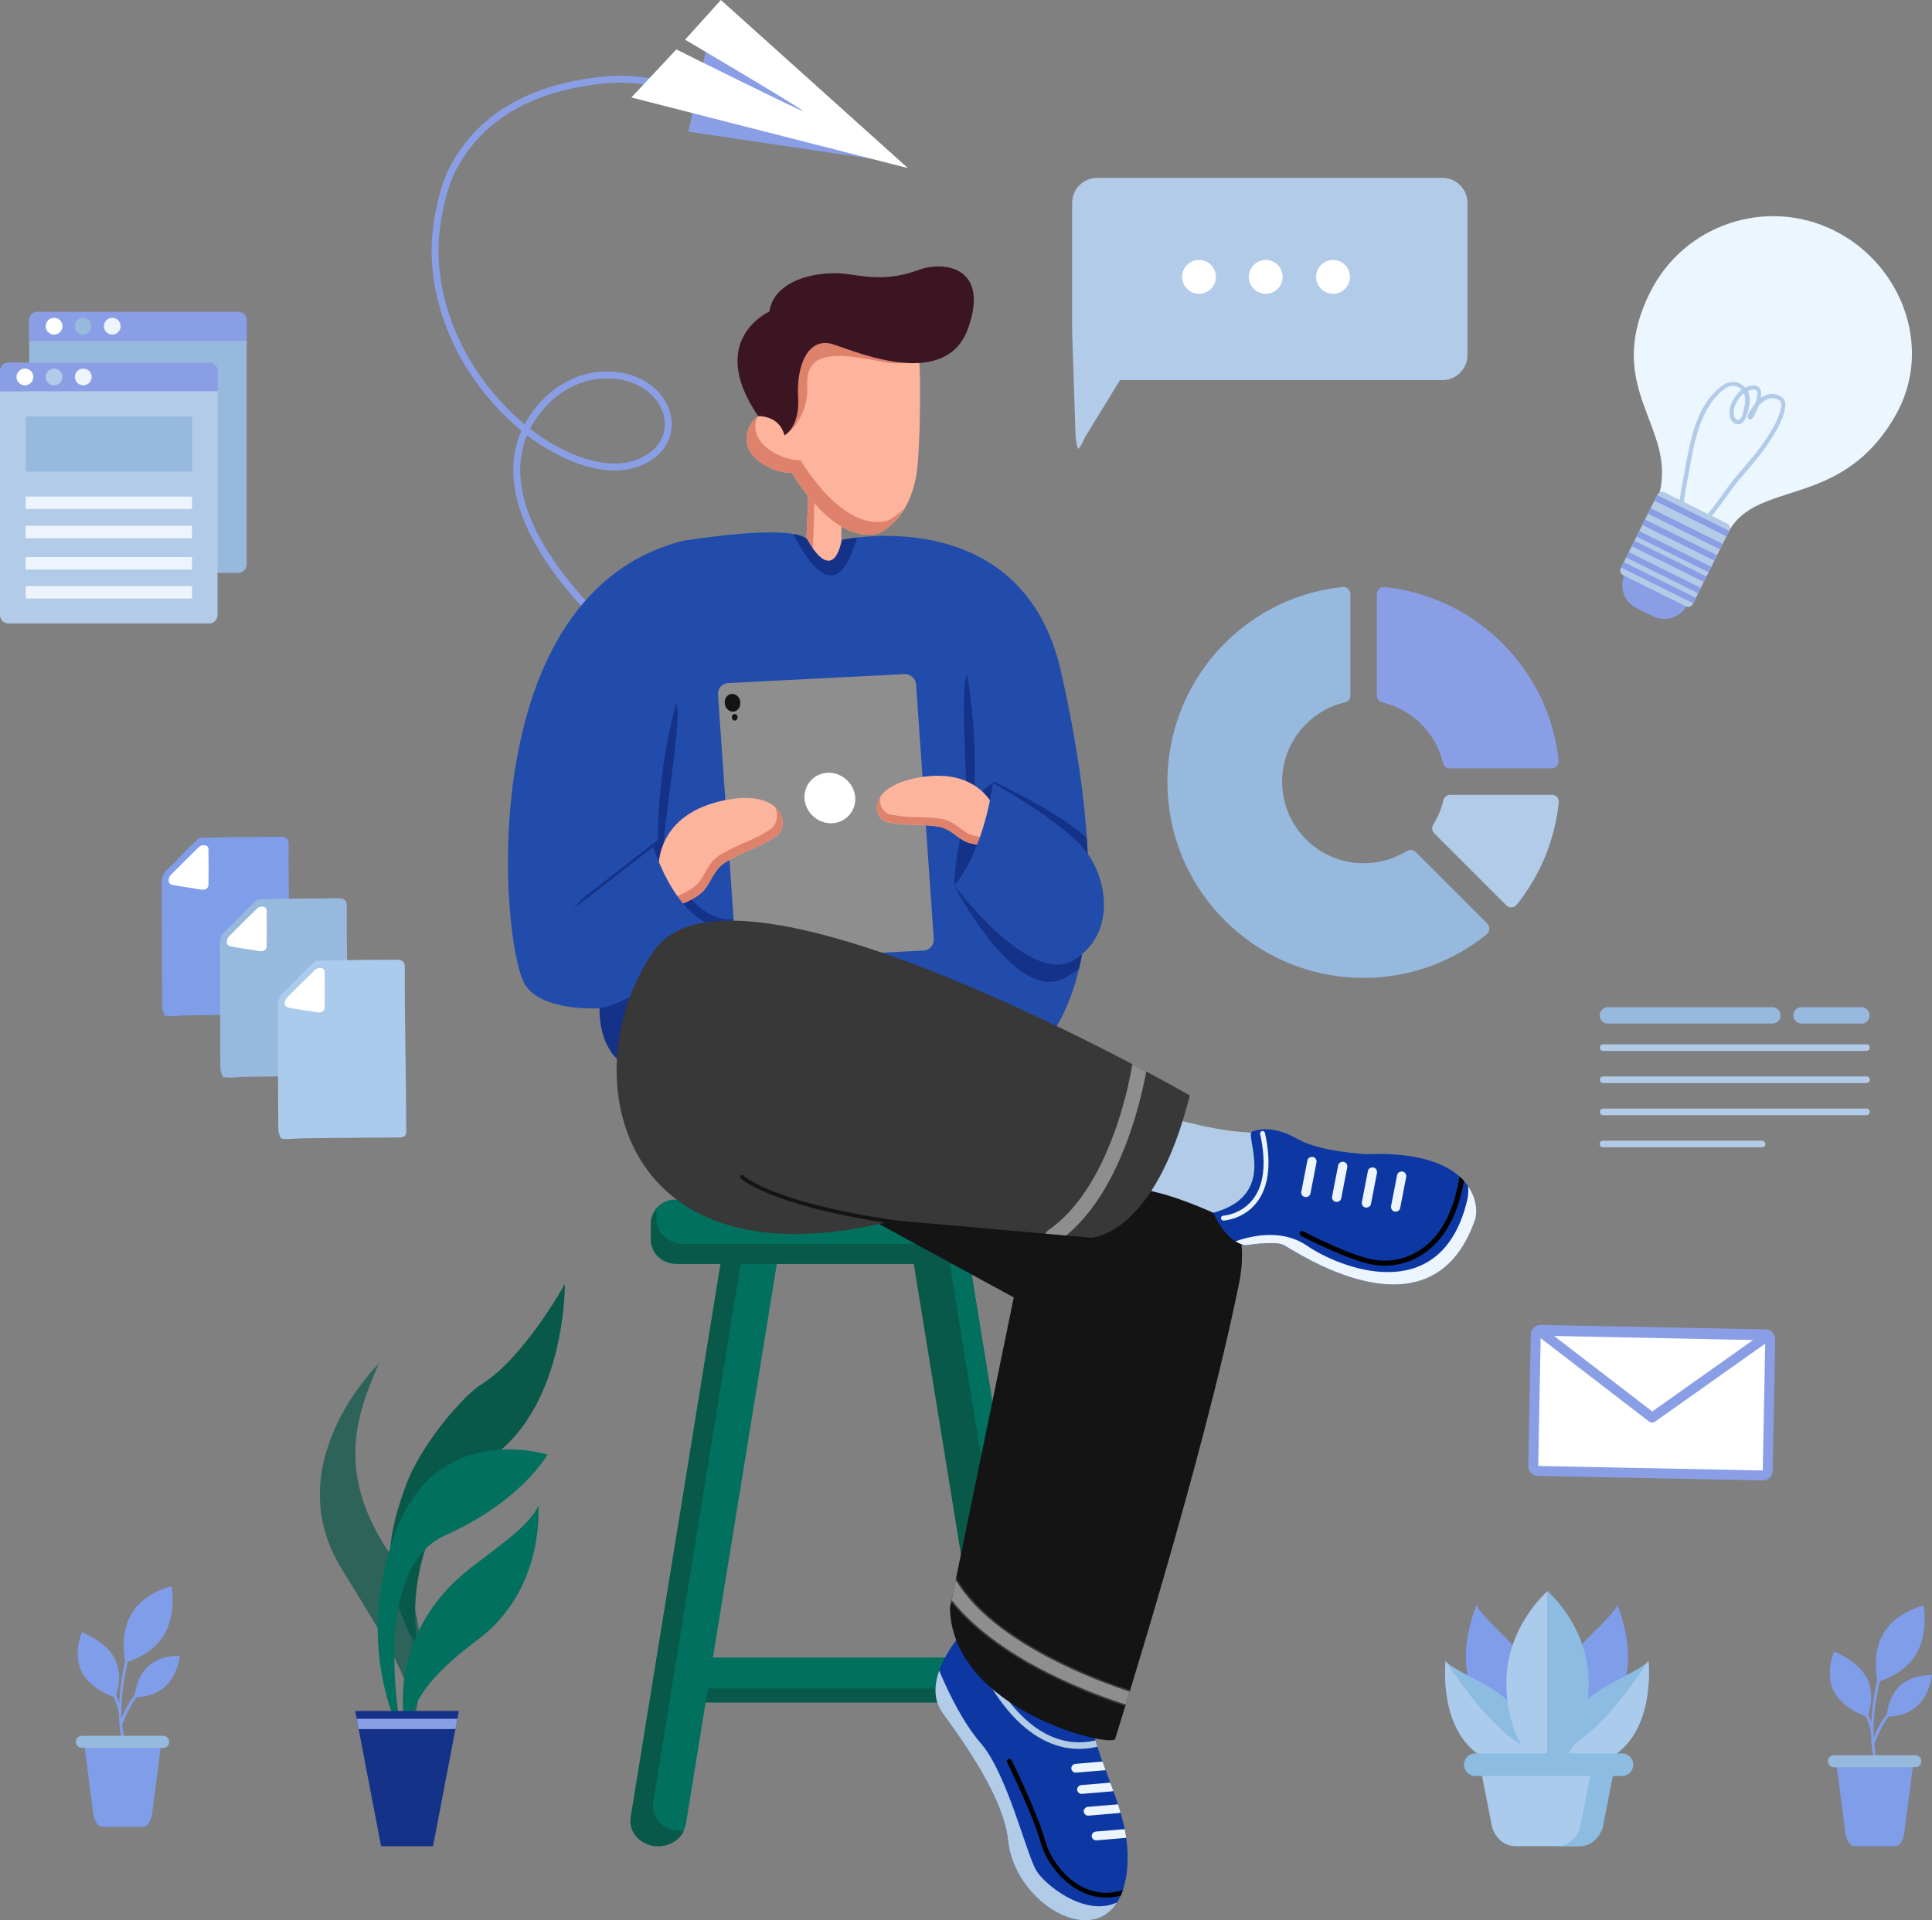 <?xml version="1.0" encoding="UTF-8"?>
<svg id="Capa_2" data-name="Capa 2" xmlns="http://www.w3.org/2000/svg" xmlns:xlink="http://www.w3.org/1999/xlink" viewBox="0 0 465.84 463.13">
  <rect x="0" y="0" width="465.84" height="463.13" fill="#808080" stroke="none"/>
  <defs>
    <style>
      .cls-1, .cls-2, .cls-3, .cls-4, .cls-5, .cls-6, .cls-7, .cls-8, .cls-9, .cls-10, .cls-11, .cls-12, .cls-13, .cls-14, .cls-15, .cls-16, .cls-17, .cls-18, .cls-19, .cls-20, .cls-21, .cls-22, .cls-23, .cls-24, .cls-25, .cls-26 {
        fill-rule: evenodd;
      }

      .cls-1, .cls-2, .cls-27, .cls-4, .cls-5, .cls-6, .cls-7, .cls-28, .cls-8, .cls-9, .cls-29, .cls-30, .cls-10, .cls-31, .cls-11, .cls-12, .cls-32, .cls-13, .cls-14, .cls-15, .cls-16, .cls-18, .cls-19, .cls-20, .cls-21, .cls-33, .cls-34, .cls-22, .cls-23, .cls-35, .cls-24, .cls-25, .cls-26 {
        stroke-width: 0px;
      }

      .cls-1, .cls-35 {
        fill: #97b9de;
      }

      .cls-2 {
        fill: #383838;
      }

      .cls-3, .cls-32, .cls-16 {
        fill: #fff;
      }

      .cls-3, .cls-36, .cls-17, .cls-37 {
        stroke-linejoin: round;
      }

      .cls-3, .cls-36, .cls-37 {
        stroke: #8a9ee5;
        stroke-linecap: round;
      }

      .cls-3, .cls-37 {
        stroke-width: 2.4px;
      }

      .cls-38 {
        clip-path: url(#clippath-11);
      }

      .cls-27 {
        fill: #8cbce2;
      }

      .cls-39 {
        clip-path: url(#clippath-2);
      }

      .cls-40 {
        clip-path: url(#clippath-13);
      }

      .cls-5 {
        fill: #b4cbe8;
      }

      .cls-6 {
        fill: #02705e;
      }

      .cls-7 {
        fill: #2d6359;
      }

      .cls-28 {
        fill: #aacbec;
      }

      .cls-8, .cls-33 {
        fill: #8a9ee5;
      }

      .cls-41 {
        clip-path: url(#clippath-6);
      }

      .cls-9 {
        fill: #085949;
      }

      .cls-29, .cls-10 {
        fill: #b2cbe9;
      }

      .cls-30, .cls-36, .cls-37 {
        fill: none;
      }

      .cls-42 {
        clip-path: url(#clippath-7);
      }

      .cls-43 {
        clip-path: url(#clippath-1);
      }

      .cls-44 {
        clip-path: url(#clippath-4);
      }

      .cls-31, .cls-18 {
        fill: #809dea;
      }

      .cls-11 {
        fill: #8a9ee8;
      }

      .cls-12 {
        fill: #141414;
      }

      .cls-45 {
        clip-path: url(#clippath-12);
      }

      .cls-13 {
        fill: #ecf6ff;
      }

      .cls-36 {
        stroke-width: 1.67px;
      }

      .cls-14 {
        fill: #b2cce7;
      }

      .cls-15 {
        fill: #0d38a3;
      }

      .cls-17 {
        stroke: #383838;
        stroke-width: .4px;
      }

      .cls-17, .cls-21 {
        fill: #8e8e8e;
      }

      .cls-46 {
        clip-path: url(#clippath-9);
      }

      .cls-47 {
        clip-path: url(#clippath);
      }

      .cls-19 {
        fill: #ecf5fe;
      }

      .cls-20 {
        fill: #224cab;
      }

      .cls-48 {
        clip-path: url(#clippath-3);
      }

      .cls-49 {
        clip-path: url(#clippath-8);
      }

      .cls-50 {
        clip-path: url(#clippath-5);
      }

      .cls-34 {
        fill: #eef4fe;
      }

      .cls-22 {
        fill: #153289;
      }

      .cls-51 {
        clip-path: url(#clippath-10);
      }

      .cls-23 {
        fill: #fdb49d;
      }

      .cls-24 {
        fill: #de826c;
      }

      .cls-25 {
        fill: #feb39d;
      }

      .cls-26 {
        fill: #3c1522;
      }
    </style>
    <clipPath id="clippath">
      <path class="cls-30" d="m194.56,130.01s6.01,11.68,8.45.19c0,0,43.54-9.57,52.83,31.81,9.85,43.82,9.81,79.2-8.54,94.35-18.34,15.15-91.16,2.16-91.16,2.16,0,0-10.23.09-11.59-15.34,0,0-14.31.89-18.11-6.01-5.86-10.65-12.53-94.16,38.43-106.78.05.05,25.24-4.22,29.7-.38h0Z"/>
    </clipPath>
    <clipPath id="clippath-1">
      <path class="cls-30" d="m194.56,130.01s6.01,11.68,8.45.19c0,0,43.54-9.57,52.83,31.81,9.85,43.82,9.81,79.2-8.54,94.35-18.34,15.15-91.16,2.16-91.16,2.16,0,0-10.23.09-11.59-15.34,0,0-14.31.89-18.11-6.01-5.86-10.65-12.53-94.16,38.43-106.78.05.05,25.24-4.22,29.7-.38h0Z"/>
    </clipPath>
    <clipPath id="clippath-2">
      <path class="cls-30" d="m232.51,393.22s-11.21,11.78-5.16,20.03c6.05,8.3,14.69,20.78,15.72,30.68,1.74,16.84,25.95,29.37,28.62,7.55,2.02-16.37-10.93-29.65-8.4-43.3,2.21-12.1-33.17-5.44-30.78-14.97h0Z"/>
    </clipPath>
    <clipPath id="clippath-3">
      <path class="cls-30" d="m232.51,393.22s-11.21,11.78-5.16,20.03c6.05,8.3,14.69,20.78,15.72,30.68,1.74,16.84,25.95,29.37,28.62,7.55,2.02-16.37-10.93-29.65-8.4-43.3,2.21-12.1-33.17-5.44-30.78-14.97h0Z"/>
    </clipPath>
    <clipPath id="clippath-4">
      <path class="cls-30" d="m232.51,393.22s-11.21,11.78-5.16,20.03c6.05,8.3,14.69,20.78,15.72,30.68,1.74,16.84,25.95,29.37,28.62,7.55,2.02-16.37-10.93-29.65-8.4-43.3,2.21-12.1-33.17-5.44-30.78-14.97h0Z"/>
    </clipPath>
    <clipPath id="clippath-5">
      <path class="cls-30" d="m232.51,393.22s-11.21,11.78-5.16,20.03c6.05,8.3,14.69,20.78,15.72,30.68,1.74,16.84,25.95,29.37,28.62,7.55,2.02-16.37-10.93-29.65-8.4-43.3,2.21-12.1-33.17-5.44-30.78-14.97h0Z"/>
    </clipPath>
    <clipPath id="clippath-6">
      <path class="cls-30" d="m232.51,393.22s-11.21,11.78-5.16,20.03c6.05,8.3,14.69,20.78,15.72,30.68,1.74,16.84,25.95,29.37,28.62,7.55,2.02-16.37-10.93-29.65-8.4-43.3,2.21-12.1-33.17-5.44-30.78-14.97h0Z"/>
    </clipPath>
    <clipPath id="clippath-7">
      <path class="cls-30" d="m232.51,393.22s-11.21,11.78-5.16,20.03c6.05,8.3,14.69,20.78,15.72,30.68,1.74,16.84,25.95,29.37,28.62,7.55,2.02-16.37-10.93-29.65-8.4-43.3,2.21-12.1-33.17-5.44-30.78-14.97h0Z"/>
    </clipPath>
    <clipPath id="clippath-8">
      <path class="cls-30" d="m232.51,393.22s-11.21,11.78-5.16,20.03c6.05,8.3,14.69,20.78,15.72,30.68,1.74,16.84,25.95,29.37,28.62,7.55,2.02-16.37-10.93-29.65-8.4-43.3,2.21-12.1-33.17-5.44-30.78-14.97h0Z"/>
    </clipPath>
    <clipPath id="clippath-9">
      <path class="cls-30" d="m230.17,244.35s77.18,22.52,68.64,64.89c-8.54,42.37-29.23,107.82-29.93,110.12-.7,2.3-39.32-6.8-39.83-31.58l15.39-74.88-57.33-31.25s9.9-45.23,43.07-37.3h0Z"/>
    </clipPath>
    <clipPath id="clippath-10">
      <path class="cls-30" d="m302.09,272.82c-2.53.52,6.66,15.25-9.52,19.66,0,0,2.67,6.9,7.74,7.84,0,0,6.85-1.08,9.06-.14,2.21.99,35.61,24.49,46.26-5.91,1.31-3.71-.33-16.98-26.13-15.91,0,0-11.26-.56-16.51-3.61-5.91-3.38-9.48-2.35-10.88-1.92h0Z"/>
    </clipPath>
    <clipPath id="clippath-11">
      <path class="cls-30" d="m302.09,272.82c-2.53.52,6.66,15.25-9.52,19.66,0,0,2.67,6.9,7.74,7.84,0,0,6.85-1.08,9.06-.14,2.21.99,35.61,24.49,46.26-5.91,1.31-3.71-.33-16.98-26.13-15.91,0,0-11.26-.56-16.51-3.61-5.91-3.38-9.48-2.35-10.88-1.92h0Z"/>
    </clipPath>
    <clipPath id="clippath-12">
      <path class="cls-30" d="m286.89,264.19s-109.04-62.68-128.98-35.19c-19.94,27.49-10.56,82.62,57.8,65.31l47.34,4.18s15.3-.23,23.83-34.3h0Z"/>
    </clipPath>
    <clipPath id="clippath-13">
      <polygon class="cls-30" points="85.64 412.64 110.65 412.64 104.41 445.25 91.88 445.25 85.64 412.64"/>
    </clipPath>
  </defs>
  <g id="Capa_1-2" data-name="Capa 1">
    <g>
      <g>
        <path class="cls-6" d="m246.12,403.82c0-2.25-1.83-4.08-4.08-4.08h-75.35c-2.25,0-4.08,1.83-4.08,4.08v2.63c0,2.25,1.83,4.08,4.08,4.08h75.35c2.25,0,4.08-1.83,4.08-4.08v-2.63h0Z"/>
        <path class="cls-9" d="m163.87,401.38c-.75.7-1.22,1.55-1.22,2.49v2.63c0,2.25,2.67,4.08,5.96,4.08h71.55c3.28,0,5.96-1.83,5.96-4.08v-.89c-1.08.99-2.82,1.6-4.74,1.6h-71.55c-3.28,0-5.96-1.83-5.96-4.08v-1.74h0Z"/>
        <path class="cls-6" d="m187.75,302.1c.61-3.66-1.88-6.99-5.58-7.46-3.66-.47-7.13,2.11-7.69,5.77l-22.29,137.33c-.61,3.66,1.92,6.99,5.58,7.46s7.13-2.11,7.69-5.77l22.29-137.33h0Z"/>
        <path class="cls-9" d="m180.43,294.59c-2.96.28-5.4,2.35-5.86,5.07l-22.52,138.73c-.52,3.28,2.02,6.29,5.68,6.8,3.1.42,6.05-1.17,7.18-3.66-.56.05-1.13.05-1.74,0-3.66-.47-6.19-3.52-5.68-6.8l22.52-138.73c.09-.47.23-.94.42-1.41h0Z"/>
        <path class="cls-9" d="m219.89,302.1c-.61-3.66,1.92-6.99,5.58-7.46s7.13,2.11,7.69,5.77l22.29,137.33c.61,3.66-1.92,6.99-5.58,7.46-3.66.47-7.13-2.11-7.69-5.77l-22.29-137.33h0Z"/>
        <path class="cls-6" d="m227.16,294.59c2.96.28,5.4,2.35,5.86,5.07l22.52,138.73c.52,3.28-2.02,6.29-5.68,6.8-3.1.42-6.05-1.17-7.18-3.66.56.05,1.13.05,1.74,0,3.66-.47,6.19-3.52,5.68-6.8l-22.52-138.73c-.05-.47-.23-.94-.42-1.41h0Z"/>
        <path class="cls-6" d="m248.75,295.16c0-3.24-2.63-5.86-5.86-5.86h-80.14c-3.24,0-5.86,2.63-5.86,5.86v3.75c0,3.24,2.63,5.86,5.86,5.86h80.14c3.24,0,5.86-2.63,5.86-5.86v-3.75h0Z"/>
        <path class="cls-9" d="m158.29,291.64c-.84.99-1.36,2.21-1.36,3.57v3.75c0,3.24,2.96,5.86,6.57,5.86h78.73c3.61,0,6.57-2.63,6.57-5.86v-1.27c-1.22,1.41-3.1,2.3-5.21,2.3h-78.73c-3.61,0-6.57-2.63-6.57-5.86v-2.49h0Z"/>
      </g>
      <g>
        <path class="cls-3" d="m426.84,322.98c0-.61-.47-1.17-1.13-1.17l-54.24-1.08c-.61,0-1.17.47-1.17,1.13l-.61,31.72c0,.61.47,1.17,1.13,1.17l54.24,1.08c.66,0,1.17-.47,1.17-1.13l.61-31.72h0Z"/>
        <polygon class="cls-37" points="398.36 341.89 426.37 322.05 371.1 320.92 398.36 341.89"/>
      </g>
      <g>
        <path class="cls-10" d="m258.51,79.72v-30.78c0-3.33,2.72-6.05,6.05-6.05h83.23c3.33,0,6.05,2.72,6.05,6.05v36.69c0,3.33-2.72,6.05-6.05,6.05h-77.74l-8.45,13.79s-1.22,2.77-1.6,2.72c-.38-.05-.66-2.96-.66-2.96l-.84-25.52h0Z"/>
        <path class="cls-16" d="m289.1,62.69c2.25,0,4.08,1.83,4.08,4.08s-1.83,4.08-4.08,4.08-4.08-1.83-4.08-4.08c0-2.25,1.83-4.08,4.08-4.08h0Z"/>
        <path class="cls-16" d="m305.19,62.69c2.25,0,4.08,1.83,4.08,4.08s-1.83,4.08-4.08,4.08-4.08-1.83-4.08-4.08,1.83-4.08,4.08-4.08h0Z"/>
        <path class="cls-16" d="m321.42,62.69c2.25,0,4.08,1.83,4.08,4.08s-1.83,4.08-4.08,4.08-4.08-1.83-4.08-4.08,1.83-4.08,4.08-4.08h0Z"/>
      </g>
      <g>
        <polygon class="cls-8" points="170.77 9.48 165.98 31.76 212.95 38.71 170.77 9.48"/>
        <path class="cls-36" d="m175.69,25.71c5.86,1.6-7.79-3.47-8.35-3.66-8.12-2.11-14.92-3.57-22.61-2.67-15.34,1.74-28.39,7.79-35.47,21.16-2.49,4.69-4.08,12.53-4.32,17.92-.66,15.39,6.66,32.56,21.3,44.76,6.85,5.72,18.67,11.87,27.68,8.4,12.95-4.93,7.51-22-8.77-21.16-5.82.33-10.84,3.42-14.03,6.85-12.9,13.98-4.88,31.76,8.26,46.73,3.52,3.99,7.37,7.84,11.35,11.59,5.02,4.69,10.46,9.15,15.86,13.61"/>
        <path class="cls-16" d="m173.82,0l45.09,40.54-66.67-17.03,10.84-11.59s29.65,14.78,30.54,14.87-28.43-17.22-28.43-17.22l8.63-9.57h0Z"/>
      </g>
      <g>
        <path class="cls-8" d="m408.08,143.27c1.5-3.05.28-6.76-2.77-8.26l-3.99-1.97c-3.05-1.5-6.76-.28-8.26,2.77l-1.27,2.58c-1.5,3.05-.28,6.76,2.77,8.26l3.99,1.97c3.05,1.5,6.76.28,8.26-2.77l1.27-2.58h0Z"/>
        <path class="cls-13" d="m406.2,128.07s7.79,5.21,10.56.19c6.99-12.81,27.4-5.21,40.4-28.29,9.01-16.05,1.45-36.22-14.92-44.38-16.37-8.12-36.22-1.45-44.38,14.92-11.68,23.55,6.94,32.56,2.06,49.17-1.45,4.83,6.29,8.4,6.29,8.4h0Z"/>
        <path class="cls-10" d="m405.92,122.49v-.28c.19-2.77.8-5.54,1.31-8.26.61-3.52,1.27-7.51,2.58-11.17,1.27-3.61,3.14-6.94,6.24-9.15,1.27-.89,2.91-.7,3.89.33-.05.05-.09.05-.09.09-1.36,1.13-2.39,2.86-2.72,4.27-.14.75-.19,1.88.19,2.72.28.66.8,1.17,1.6,1.27.7.09,1.31-.28,1.69-.89.47-.7.75-1.74.89-2.25.38-1.5.61-3.19.05-4.64-.05-.09-.09-.19-.09-.23.52-.23,1.03-.38,1.6-.33s.66.56.66,1.13c-.05.7-.28,1.55-.52,2.25-.23.28-.47.56-.66.89-.23.33-.56.8-.84,1.27-.19.38-.33.8-.28,1.13,0,.28.14.38.23.47.14.09.28.14.47.09.09-.05.23-.09.33-.23.19-.19.47-.66.61-.89.19-.33.38-.7.52-1.08.09-.23.28-.66.47-1.13,1.31-1.5,3.1-2.49,5.02-1.31.28.19.38.42.42.75.05.38,0,.8-.09,1.17-.61,2.72-1.97,5.02-3.52,7.32-2.21,3.38-4.93,6.33-7.51,9.43-1.78,2.11-3.24,4.46-4.93,6.62-2.11,2.72-4.36,5.4-5.91,8.49-.14.23,0,.56.23.7s.56,0,.7-.23c1.5-3.05,3.75-5.63,5.82-8.3,1.69-2.16,3.14-4.5,4.88-6.57,2.63-3.14,5.35-6.1,7.55-9.52,1.6-2.44,3-4.79,3.66-7.69.09-.47.19-1.03.09-1.5-.09-.61-.33-1.13-.89-1.5-1.83-1.13-3.57-.8-5.02.23.05-.28.09-.56.09-.84.05-.66-.09-1.27-.47-1.64-.23-.28-.61-.47-1.13-.52-.75-.05-1.55.14-2.25.52-1.31-1.55-3.61-1.83-5.4-.56-3.28,2.35-5.3,5.82-6.62,9.66-1.31,3.75-1.97,7.79-2.63,11.35-.47,2.72-1.13,5.58-1.31,8.35-.05.7-.19,1.83.14,2.49.09.23.23.33.38.38.19.05.38.05.61-.09.09-.09.23-.33.38-.61.19-.52.33-1.27.33-1.41-.05-.28-.28-.47-.56-.47-.05-.09-.14-.09-.19-.05h0Zm14.59-27.68h0c-1.22.99-2.11,2.49-2.39,3.71-.09.47-.14,1.17,0,1.78.14.47.38.89.89.99.33.05.52-.19.7-.42.42-.61.61-1.5.7-1.92.33-1.27.61-2.72.09-3.99v-.14h0Z"/>
        <path class="cls-5" d="m416.99,127.93c.33-.61.05-1.41-.56-1.69l-15.11-7.51c-.61-.33-1.41-.05-1.69.56l-8.82,17.73c-.33.61-.05,1.41.56,1.69l15.11,7.51c.61.33,1.41.05,1.69-.56l8.82-17.73h0Z"/>
        <path class="cls-8" d="m416.9,128.12s0-.09-.05-.14l-17.22-8.54s-.09,0-.14.05l-.56,1.13s0,.09.05.14l17.22,8.54s.09,0,.14-.05l.56-1.13h0Z"/>
        <path class="cls-8" d="m415.3,131.26s0-.09-.05-.14l-17.22-8.54s-.09,0-.14.05l-.56,1.13s0,.09.05.14l17.22,8.54s.09,0,.14-.05l.56-1.13h0Z"/>
        <path class="cls-8" d="m413.94,133.98s0-.09-.05-.14l-17.22-8.54s-.09,0-.14.05l-.56,1.13s0,.09.05.14l17.22,8.54s.09,0,.14-.05l.56-1.13h0Z"/>
        <path class="cls-8" d="m412.58,136.8s0-.09-.05-.14l-17.22-8.54s-.09,0-.14.05l-.56,1.13s0,.09.05.14l17.22,8.54s.09,0,.14-.05l.56-1.13h0Z"/>
        <path class="cls-8" d="m411.46,139.14s0-.09-.05-.14l-17.22-8.54s-.09,0-.14.05l-.56,1.13s0,.09.05.14l17.22,8.54s.09,0,.14-.05l.56-1.13h0Z"/>
        <path class="cls-8" d="m410.1,141.87s0-.09-.05-.14l-17.22-8.54s-.09,0-.14.05l-.56,1.13s0,.09.05.14l17.22,8.54s.09,0,.14-.05l.56-1.13h0Z"/>
        <path class="cls-8" d="m408.92,144.3s0-.09-.05-.14l-17.22-8.54s-.09,0-.14.05l-.56,1.13s0,.09.05.14l17.22,8.54s.09,0,.14-.05l.56-1.13h0Z"/>
      </g>
      <g>
        <path class="cls-25" d="m194.37,112.32c1.13.66.09,17.64-.7,31.39-.05.8,1.74,5.21,3.71,7.84,1.27,1.64,3.05,2.44,3.19,1.55,1.74-1.74,2.72-4.93,3.52-7.41,0,0-1.5-4.13-1.17-22.99.28-18.86-8.54-10.37-8.54-10.37h0Z"/>
        <path class="cls-24" d="m195.96,149.34c-.52-1.22-.8-2.21-.8-2.53.8-13.79,1.83-30.78.7-31.39,0,0,3.75-3.61,6.29-.89-2.06-7.79-7.79-2.25-7.79-2.25,1.13.66.09,17.64-.7,31.39-.05.66.94,3.28,2.3,5.68h0Z"/>
        <path class="cls-25" d="m220.83,115.28c-1.17,5.72-3.8,10.37-8.3,13.04,0,0-9.34,5.25-21.68-14.36-2.3.61-13.23-2.96-10.37-10.51,2.3-6.05,8.02-2.72,8.73.23l-2.44-15.95,17.08-11.03,11.49.7,5.68,7.04c1.22-2.21,1.03,24.96-.19,30.82h0Z"/>
        <path class="cls-24" d="m189.54,104.49c.19.56,5.44-4.03,5.11-11.21-.28-6.8,3.24-9.1,17.17-6.19,13.93,2.91,8.49-7.08,8.49-7.08,0,0-18.34-3.57-19.24-4.32-.89-.75-11.45,8.68-11.45,8.68l-.38,15.76.28,4.36h0Z"/>
        <path class="cls-24" d="m182.5,100.64c-2.53,7.37,8.16,10.84,10.46,10.27,12.34,19.56,21.68,14.36,21.68,14.36,1.27-.75,2.35-1.64,3.33-2.72-1.31,2.39-3.1,4.41-5.44,5.77,0,0-9.34,5.25-21.68-14.36-2.3.61-13.23-2.96-10.37-10.51.52-1.41,1.22-2.3,2.02-2.82h0Zm6.57-14.45l2.21,14.4c-.33-1.31-1.6-2.67-3.1-3.28l-1.5-9.62,2.39-1.5h0Z"/>
        <path class="cls-26" d="m189.16,105s3.75-1.97,3.28-9.2c-.47-7.23,2.21-14.87,8.63-12.71,6.43,2.16,27.12,10.84,32.37-3.94,5.25-14.78-5.82-16.28-11.87-14.08-6.05,2.21-10.27,2.11-16.84,1.08-6.57-1.03-17.97.84-19.24,9.01,0,0-15.25,6.71-2.72,25.15.05.05,5.16-.19,6.38,4.69h0Z"/>
        <path class="cls-20" d="m194.56,130.01s6.01,11.68,8.45.19c0,0,43.54-9.57,52.83,31.81,9.85,43.82,9.81,79.2-8.54,94.35-18.34,15.15-91.16,2.16-91.16,2.16,0,0-10.23.09-11.59-15.34,0,0-14.31.89-18.11-6.01-5.86-10.65-12.53-94.16,38.43-106.78.05.05,25.24-4.22,29.7-.38h0Z"/>
        <g>
          <g class="cls-47">
            <path class="cls-22" d="m234.95,208.69c-1.41,1.92-2.96,3.75-4.69,5.25,0,0,14.08,26.88,25.48,22.33,4.32-1.74,7.04-4.83,8.45-8.45,7.37-7.37,4.13-19.47-1.78-25.38-6.47-6.38-22.9-13.98-22.9-13.98,0,0-.52,11.03-4.55,20.22h0Z"/>
          </g>
          <g class="cls-43">
            <path class="cls-22" d="m189.16,124s10.09,26.37,16.47,8.68c6.33-17.64,3.33-13,3.33-13l-21.58,2.02,1.78,2.3h0Z"/>
          </g>
        </g>
        <path class="cls-22" d="m163.03,169.56c1.88,4.46-4.79,35.94-3.85,49.64,1.36,1.97-4.08-19.99,3.85-49.64h0Z"/>
        <path class="cls-22" d="m144.68,241.34c-8.49-.56-11.35-17.78-4.36-24.54l18.49-14.4s6.15,20.03,17.92,19.33c0,0-2.44,2.11-6.1,4.97,3,5.4,7.79,11.31,14.26,10.93,0,0-21.07,18.11-30.64,19.52-6.66.94-10.46-7.98-9.57-15.81h0Z"/>
        <path class="cls-21" d="m220.88,165.06c-.09-1.45-1.36-2.53-2.77-2.49l-42.55,2.16c-1.45.09-2.53,1.31-2.44,2.72l4.27,61.46c.09,1.45,1.36,2.53,2.77,2.49l42.55-2.16c1.45-.09,2.53-1.31,2.44-2.72l-4.27-61.46h0Z"/>
        <path class="cls-16" d="m199.11,186.4c3.33-.38,6.47,2.02,7.04,5.35.52,3.33-1.74,6.33-5.07,6.76-3.33.38-6.47-2.02-7.04-5.35-.52-3.33,1.74-6.33,5.07-6.76h0Z"/>
        <path class="cls-12" d="m176.63,167.35c1.03.05,1.88.99,1.88,2.21s-.84,2.11-1.88,2.06-1.88-.99-1.88-2.21c-.05-1.17.8-2.11,1.88-2.06h0Z"/>
        <path class="cls-12" d="m177.15,172.19c.38,0,.7.38.7.8s-.33.8-.7.8-.7-.38-.7-.8c0-.47.33-.8.7-.8h0Z"/>
        <path class="cls-23" d="m158.8,210.71s-1.78-13.89,15.53-17.64c14.59-3.14,16.47,6.33,12.76,8.68-5.07,3.24-5.49,2.53-11.45,5.77-3.1,1.69-3.61,3.85-5.35,6.47-1.97,3.05-7.84,4.69-7.84,4.69l-3.66-7.98h0Z"/>
        <path class="cls-24" d="m186.86,194.61c2.63,2.3,2.25,5.82.23,7.13-5.07,3.24-5.49,2.53-11.45,5.77-3.1,1.69-3.61,3.85-5.35,6.47-1.97,3.05-7.84,4.69-7.84,4.69l-.89-1.92c1.41-.47,5.72-2.02,7.37-4.5,1.69-2.63,2.25-4.79,5.35-6.47,5.91-3.24,6.33-2.53,11.45-5.77,1.55-1.03,2.11-3.33,1.13-5.4h0Z"/>
        <path class="cls-20" d="m139.01,218.64l18.49-14.4s6.15,20.03,17.92,19.33c0,0-21.07,18.11-30.64,19.52-9.52,1.45-13.09-17.31-5.77-24.44h0Z"/>
        <path class="cls-22" d="m233.17,162.71c-2.3,4.27,1.5,36.22-.7,49.78-1.6,1.88,5.91-19.52.7-49.78h0Z"/>
        <path class="cls-22" d="m230.12,213.33s.23-19.52,9.24-24.49c0,0,5.68,2.77,2.02,12.1-3.66,9.34-11.26,12.39-11.26,12.39h0Z"/>
        <path class="cls-23" d="m240.39,196.3s-3.19-11.45-18.67-8.82c-13.04,2.21-11.4,10.23-7.55,10.88,5.25.89,5.4.23,11.35.89,3.1.33,4.27,1.88,6.57,3.33,2.67,1.74,8.02,1.13,8.02,1.13l.28-7.41h0Z"/>
        <path class="cls-24" d="m212.29,192.08c-1.92,2.82-.42,5.86,1.83,6.24,5.25.89,5.4.23,11.35.89,3.1.33,4.27,1.88,6.57,3.33,2.67,1.74,8.02,1.13,8.02,1.13l.09-1.74c-1.55.09-5.21.14-7.27-1.22-2.3-1.5-3.47-3-6.57-3.33-5.96-.66-6.1.05-11.35-.89-1.83-.23-3.14-2.21-2.67-4.41h0Z"/>
        <path class="cls-20" d="m239.41,188.84s-1.88,15.76-9.29,24.73c0,0,18.16,24.3,28.67,18.02,10.56-6.29,8.35-20.22,2.39-27.07-5.91-6.9-21.77-15.67-21.77-15.67h0Z"/>
        <path class="cls-15" d="m232.51,393.22s-11.21,11.78-5.16,20.03c6.05,8.3,14.69,20.78,15.72,30.68,1.74,16.84,25.95,29.37,28.62,7.55,2.02-16.37-10.93-29.65-8.4-43.3,2.21-12.1-33.17-5.44-30.78-14.97h0Z"/>
        <g>
          <g class="cls-39">
            <path class="cls-14" d="m224.91,398.99s4.97,13.89,11.59,21.44c6.43,7.41,11.07,27.17,13.51,30.92,2.44,3.75,13.61,12.48,21.39,6.15,7.84-6.38-7.84,15.58-7.84,15.58,0,0-8.26.61-10.93.99-2.67.38-17.31-12.81-20.74-16.8-3.42-3.99-10.46-25.85-10.46-25.85,0,0-1.5-15.44-3.1-16.94-1.5-1.55,6.57-15.48,6.57-15.48h0Z"/>
          </g>
          <g class="cls-48">
            <path class="cls-4" d="m242.83,424.98s6.19,12.53,8.07,19.28c1.92,7.04,10.74,17.17,22.05,11.92.28-.14.42-.47.28-.75-.14-.28-.47-.42-.75-.28-10.51,4.88-18.67-4.64-20.46-11.21-1.88-6.8-8.12-19.47-8.12-19.47-.14-.28-.47-.38-.75-.23-.33.14-.47.47-.33.75h0Z"/>
          </g>
          <g class="cls-44">
            <path class="cls-14" d="m236.83,402.74s3.71,8.54,10.6,14.12c4.69,3.8,10.84,6.33,18.34,4.08.42-.14.66-.56.52-.99-.14-.42-.56-.66-.99-.52-6.9,2.06-12.57-.28-16.89-3.8-6.62-5.4-10.18-13.56-10.18-13.56-.19-.38-.61-.56-1.03-.42-.38.23-.56.7-.38,1.08h0Z"/>
          </g>
          <g class="cls-50">
            <path class="cls-19" d="m266.67,426.9c.56-.05,1.03-.56.99-1.13-.05-.56-.56-1.03-1.13-.99l-7.23.61c-.56.05-1.03.56-.99,1.13.05.56.56,1.03,1.13.99l7.23-.61h0Z"/>
          </g>
          <g class="cls-41">
            <path class="cls-19" d="m268.08,432.02c.56-.05,1.03-.56.99-1.13-.05-.56-.56-1.03-1.13-.99l-7.23.61c-.56.05-1.03.56-.99,1.13.05.56.56,1.03,1.13.99l7.23-.61h0Z"/>
          </g>
          <g class="cls-42">
            <path class="cls-19" d="m269.67,437.27c.56-.05,1.03-.56.99-1.13-.05-.56-.56-1.03-1.13-.99l-7.23.61c-.56.05-1.03.56-.99,1.13.05.56.56,1.03,1.13.99l7.23-.61h0Z"/>
          </g>
          <g class="cls-49">
            <path class="cls-19" d="m271.59,443.23c.56-.05,1.03-.56.99-1.13-.05-.56-.56-1.03-1.13-.99l-7.23.61c-.56.05-1.03.56-.99,1.13.05.56.56,1.03,1.13.99l7.23-.61h0Z"/>
          </g>
        </g>
        <path class="cls-12" d="m230.17,244.35s77.18,22.52,68.64,64.89c-8.54,42.37-29.23,107.82-29.93,110.12-.7,2.3-39.32-6.8-39.83-31.58l15.39-74.88-57.33-31.25s9.9-45.23,43.07-37.3h0Z"/>
        <g class="cls-46">
          <path class="cls-17" d="m274.78,408.51s-8.49-2.39-18.3-7.13c-2.06-.99-4.18-2.06-6.29-3.28-7.98-4.5-15.9-10.46-20.03-17.92-.52-.94-1.78-1.36-2.82-.94s-1.45,1.5-.94,2.39c4.5,8.07,13,14.59,21.63,19.52,12.71,7.18,25.66,10.84,25.66,10.84,1.13.33,2.3-.19,2.58-1.17s-.38-1.97-1.5-2.3h0Z"/>
        </g>
        <path class="cls-14" d="m279.1,268.7s12.34,3.85,20.74,4.32c8.4.47,10.56,5.91,11.35,11.4.8,5.49-11.64,12.34-17.08,8.77,0,0-15.67-7.46-22.05-6.29-6.43,1.17,7.04-18.2,7.04-18.2h0Z"/>
        <path class="cls-15" d="m302.09,272.82c-2.53.52,6.66,15.25-9.52,19.66,0,0,2.67,6.9,7.74,7.84,0,0,6.85-1.08,9.06-.14,2.21.99,35.61,24.49,46.26-5.91,1.31-3.71-.33-16.98-26.13-15.91,0,0-11.26-.56-16.51-3.61-5.91-3.38-9.48-2.35-10.88-1.92h0Z"/>
        <g>
          <g class="cls-51">
            <path class="cls-19" d="m295.19,300.51s11.35-5.96,19.94-.09c8.02,5.49,31.48,14.64,38.24-9.43.47-1.64.99-3.52.42-6.29-1.5-7.23,9.62-1.64,9.62-1.64,0,0,4.27,22.66,3.1,22.99-1.17.33-10.93,12.48-14.31,13.28-3.38.75-26.74,1.36-29.7.94-2.96-.47-17.03-10.46-17.78-12.1-.75-1.64-9.52-7.65-9.52-7.65h0Z"/>
          </g>
          <g class="cls-38">
            <path class="cls-4" d="m313.73,298.07s12.29,6.43,18.25,7.08c3.38.38,8.02-.23,12.15-3.42,4.08-3.14,7.74-8.77,9.1-18.49.05-.33-.19-.61-.52-.66-.33-.05-.66.19-.7.52-1.36,9.29-4.74,14.73-8.68,17.69-3.85,2.96-8.16,3.52-11.31,3.14-5.82-.66-17.83-6.99-17.83-6.99-.28-.14-.66-.05-.8.23-.05.38.05.7.33.89h0Z"/>
          </g>
        </g>
        <path class="cls-19" d="m295.01,294.36s5.25-.23,8.45-4.97c2.06-3.05,3.33-8.02,1.55-16.14-.05-.33-.38-.52-.7-.47s-.52.38-.47.7c1.69,7.65.61,12.34-1.36,15.25-2.86,4.18-7.51,4.46-7.51,4.46-.33,0-.61.28-.56.61,0,.33.28.56.61.56h0Z"/>
        <path class="cls-19" d="m317.43,280.33c.09-.61-.28-1.22-.89-1.31-.61-.09-1.22.28-1.31.89l-1.45,7.46c-.14.61.28,1.22.89,1.31.61.09,1.22-.28,1.31-.89l1.45-7.46h0Z"/>
        <path class="cls-19" d="m324.85,281.5c.09-.61-.28-1.22-.89-1.31-.61-.09-1.22.28-1.31.89l-1.45,7.46c-.14.61.28,1.22.89,1.31.61.09,1.22-.28,1.31-.89l1.45-7.46h0Z"/>
        <path class="cls-19" d="m332.02,282.87c.09-.61-.28-1.22-.89-1.31-.61-.09-1.22.28-1.31.89l-1.45,7.46c-.09.61.28,1.22.89,1.31.61.09,1.22-.28,1.31-.89l1.45-7.46h0Z"/>
        <path class="cls-19" d="m339.06,283.85c.09-.61-.28-1.22-.89-1.31-.61-.09-1.22.28-1.31.89l-1.45,7.46c-.09.61.28,1.22.89,1.31.61.09,1.22-.28,1.31-.89l1.45-7.46h0Z"/>
        <path class="cls-2" d="m286.89,264.19s-109.04-62.68-128.98-35.19c-19.94,27.49-10.56,82.62,57.8,65.31l47.34,4.18s15.3-.23,23.83-34.3h0Z"/>
        <g class="cls-45">
          <path class="cls-21" d="m273.33,254.81s-1.41,11.03-6.24,22.38c-3.14,7.41-7.74,14.97-14.4,19.56-.84.56-1.03,1.69-.47,2.53s1.69,1.03,2.53.47c7.23-4.97,12.29-13.09,15.67-21.16,5.02-11.82,6.47-23.32,6.47-23.32.14-.99-.56-1.92-1.6-2.06-.94-.14-1.83.61-1.97,1.6h0Z"/>
        </g>
        <path class="cls-12" d="m178.6,284.18s6.71,6.66,37.63,11.12c.23.05.52-.14.52-.42.05-.23-.14-.52-.42-.52-30.45-4.36-37.06-10.84-37.06-10.84-.19-.19-.47-.19-.66,0-.19.19-.19.47,0,.66h0Z"/>
      </g>
      <g>
        <path class="cls-7" d="m98.12,421.32s9.71-26.41-3.85-46.21c-13.56-19.8-8.3-33.87-2.96-46.21,0,0-24.49,23.83-9.1,49.17,15.44,25.29,19.05,29.89,15.91,43.26h0Z"/>
        <path class="cls-9" d="m103.37,402.32c-3.71-.42-9.24-33.36,15.34-51,17.78-12.76,17.5-41.66,17.5-41.66,0,0-9.9,17.92-20.17,24.21-3.94,2.39-14.4,14.08-18.25,24.54-5.58,15.39-5.91,24.96,5.58,43.91h0Z"/>
        <path class="cls-6" d="m98.35,417.61c-.7.42-6.66-23.08,15.95-40.11,8.35-6.29,13.93-10.46,15.48-14.4,0,0,1.83,20.17-14.73,32.47-16.51,12.25-15.72,18.81-16.7,22.05h0Z"/>
        <path class="cls-6" d="m96.99,419.21s-8.45-40.54,10.27-48.89c18.67-8.35,24.73-19.52,24.73-19.52,0,0-26.46-8.45-36.55,18.49-10.09,26.93.28,47.06,1.55,49.92h0Z"/>
        <polygon class="cls-22" points="85.64 412.64 110.65 412.64 104.41 445.25 91.88 445.25 85.64 412.64"/>
        <g class="cls-40">
          <polygon class="cls-11" points="121.91 414.52 73.21 414.52 73.21 417 121.91 417 121.91 414.52"/>
        </g>
      </g>
      <g>
        <path class="cls-33" d="m374.11,185.3h-24.54c-.8,0-1.45-.56-1.64-1.31-1.74-7.23-7.41-12.9-14.64-14.59-.75-.19-1.31-.84-1.31-1.64v-24.49c0-1.03.89-1.78,1.88-1.69,10.7,1.13,20.64,5.86,28.39,13.56,7.69,7.69,12.43,17.59,13.56,28.29.14.99-.66,1.88-1.69,1.88Z"/>
        <path class="cls-29" d="m375.84,193.56c-.94,9.06-4.46,17.55-10.13,24.63-.66.8-1.83.84-2.53.14l-13.75-13.75-3.61-3.61c-.56-.56-.66-1.41-.23-2.11,1.13-1.78,1.92-3.75,2.44-5.86.19-.75.84-1.31,1.64-1.31h24.49c.99-.05,1.78.84,1.69,1.88Z"/>
        <path class="cls-35" d="m358.62,222.79c.7.7.66,1.88-.14,2.53-8.4,6.8-18.77,10.51-29.7,10.51-12.62,0-24.49-4.93-33.45-13.84-8.87-8.87-13.79-20.69-13.84-33.22-.05-12.62,4.93-24.73,13.84-33.64,7.74-7.74,17.64-12.43,28.39-13.56.99-.09,1.88.66,1.88,1.69v24.49c0,.8-.56,1.45-1.31,1.64-8.68,2.02-15.15,9.85-15.15,19.14,0,10.84,8.82,19.66,19.66,19.66,3.8,0,7.37-1.08,10.42-2.96.66-.42,1.55-.33,2.11.23l17.31,17.31Z"/>
      </g>
      <g>
        <path class="cls-31" d="m48.1,202.08c6.62-.23,13.23-.23,19.85-.28,1.31.14,1.69.8,1.64,2.02-.05,12.71.33,25.29.33,38-.05.84.33,2.25-.66,2.67-.8.28-1.74.14-2.58.19-7.27.05-14.54.09-21.77.19-1.78,0-3.38.38-5.16.05-.38-.8-.66-1.55-.66-2.49,0-8.91-.09-17.83-.09-26.79.09-2.39-.56-4.32,1.45-6.05,2.58-2.35,5.02-5.35,7.65-7.51h0Z"/>
        <path class="cls-32" d="m50.26,204.66c.05,2.96.05,5.96,0,8.91-.38,1.6-2.25.84-3.38.7-1.78-.28-3.61-.52-5.4-.89-1.22-.28-.94-1.92-.14-2.53,2.16-2.21,4.36-4.36,6.57-6.52.52-.66,2.25-.75,2.35.33h0Z"/>
      </g>
      <g>
        <path class="cls-35" d="m62.13,216.91c6.62-.23,13.23-.23,19.85-.28,1.31.14,1.69.8,1.64,2.02-.05,12.71.33,25.29.33,38-.05.84.33,2.25-.66,2.67-.8.28-1.74.14-2.58.19-7.27.05-14.54.09-21.77.19-1.78,0-3.38.38-5.16.05-.38-.8-.66-1.55-.66-2.49,0-8.91-.09-17.83-.09-26.79.09-2.39-.56-4.32,1.45-6.05,2.58-2.35,5.02-5.35,7.65-7.51h0Z"/>
        <path class="cls-32" d="m64.29,219.49c.05,2.96.05,5.96,0,8.91-.38,1.6-2.25.84-3.38.7-1.78-.28-3.61-.52-5.4-.89-1.22-.28-.94-1.92-.14-2.53,2.16-2.21,4.36-4.36,6.57-6.52.52-.66,2.21-.8,2.35.33h0Z"/>
      </g>
      <g>
        <path class="cls-28" d="m76.11,231.73c6.62-.23,13.23-.23,19.85-.28,1.31.14,1.69.8,1.64,2.02-.05,12.71.33,25.29.33,38-.05.84.33,2.25-.66,2.67-.8.28-1.74.14-2.58.19-7.27.05-14.54.09-21.77.19-1.78,0-3.38.38-5.16.05-.38-.8-.66-1.55-.66-2.49,0-8.91-.09-17.83-.09-26.79.09-2.39-.56-4.32,1.45-6.05,2.58-2.39,5.02-5.35,7.65-7.51h0Z"/>
        <path class="cls-32" d="m78.27,234.27c.05,2.96.05,5.96,0,8.91-.38,1.6-2.25.84-3.38.7-1.78-.28-3.61-.52-5.4-.89-1.22-.28-.94-1.92-.14-2.53,2.16-2.21,4.36-4.36,6.57-6.52.56-.61,2.25-.75,2.35.33h0Z"/>
      </g>
      <g>
        <g>
          <g>
            <path class="cls-31" d="m370.82,407.52s-1.92-6.9-8.4-13.18c-6.47-6.24-6.38-7.18-6.38-7.18,0,0-7.41,16.98,3,26.04,10.42,9.06,13.09,3.38,12.2.28-.94-3.1-.42-5.96-.42-5.96Z"/>
            <path class="cls-31" d="m359.04,413.25c6.9,6.01,10.42,5.54,11.73,3.66-1.03-1.64-2.49-3.8-4.6-6.52-5.72-7.41-9.67-21.54-10.09-23.04-.05-.09-.05-.14-.05-.14,0,0-7.41,16.94,3,26.04Z"/>
          </g>
          <g>
            <path class="cls-27" d="m368.66,415.64s-3.89-6.05-11.92-10.09c-8.02-4.03-8.21-4.97-8.21-4.97,0,0-2.06,18.39,10.56,23.97,12.62,5.58,13.51-.61,11.73-3.33-1.78-2.72-2.16-5.58-2.16-5.58Z"/>
            <path class="cls-28" d="m359.13,424.56c8.35,3.71,11.59,2.21,12.29,0-1.45-1.27-3.47-2.86-6.33-4.88-7.65-5.4-15.62-17.73-16.42-19-.05-.09-.09-.09-.09-.09,0,0-2.11,18.39,10.56,23.97Z"/>
          </g>
          <g>
            <path class="cls-31" d="m375.18,407.52s1.92-6.9,8.4-13.18c6.47-6.24,6.38-7.18,6.38-7.18,0,0,7.41,16.98-3,26.04-10.42,9.06-13.09,3.38-12.2.28s.42-5.96.42-5.96Z"/>
            <path class="cls-31" d="m386.96,413.25c-6.9,6.01-10.42,5.54-11.73,3.66,1.03-1.64,2.49-3.8,4.6-6.52,5.72-7.41,9.67-21.54,10.09-23.04.05-.09.05-.14.05-.14,0,0,7.41,16.94-3,26.04Z"/>
          </g>
          <g>
            <path class="cls-27" d="m377.34,415.64s3.89-6.05,11.92-10.09c8.02-4.03,8.21-4.97,8.21-4.97,0,0,2.06,18.39-10.56,23.97s-13.51-.61-11.73-3.33c1.78-2.72,2.16-5.58,2.16-5.58Z"/>
            <path class="cls-28" d="m386.91,424.56c-8.35,3.71-11.59,2.21-12.29,0,1.45-1.27,3.47-2.86,6.33-4.88,7.65-5.4,15.62-17.73,16.42-19,.05-.09.09-.09.09-.09,0,0,2.06,18.39-10.56,23.97Z"/>
          </g>
          <g>
            <path class="cls-28" d="m370.02,425.03s-6.8-5.72-6.8-19.28,9.95-22.05,9.95-22.05v41.71l-3.14-.38Z"/>
            <path class="cls-27" d="m376.26,425.03s6.8-5.72,6.8-19.28-9.95-22.05-9.95-22.05v41.71l3.14-.38Z"/>
          </g>
        </g>
        <g>
          <path class="cls-28" d="m375.88,426.1v-.52l-2.77.23-2.77-.23v.52l-13.18,1.22,2.63,13.42s1.27,4.5,5.68,4.5h15.25c4.41,0,5.68-4.5,5.68-4.5l2.63-13.42-13.14-1.22Z"/>
          <path class="cls-27" d="m375.88,426.1v-.52l-2.77.23-2.67-.23v.52l13.18,1.22-2.63,13.42s-1.27,4.5-5.68,4.5h5.44c4.41,0,5.68-4.5,5.68-4.5l2.63-13.42-13.18-1.22Z"/>
          <path class="cls-27" d="m391.09,428.31h-35.38c-1.5,0-2.72-1.22-2.72-2.72h0c0-1.5,1.22-2.72,2.72-2.72h35.38c1.5,0,2.72,1.22,2.72,2.72h0c0,1.5-1.22,2.72-2.72,2.72Z"/>
        </g>
      </g>
      <g>
        <path class="cls-18" d="m452.61,405.13c-.28-1.6-1.03-7.08,1.64-11.4,3.14-5.11,9.57-6.52,9.57-6.52,0,0,1.27,6.8-1.92,11.92-2.58,4.13-7.04,5.82-8.63,6.29-.7,2.91-1.74,8.45-1.5,13.56.52-1.22,1.31-2.96,2.3-4.41.28-.42.56-.84.89-1.17.19-1.31.84-4.79,3.28-6.94,3.1-2.77,7.6-2.49,7.6-2.49,0,0-.52,4.74-3.61,7.51-2.44,2.16-5.58,2.49-6.8,2.49-.23.33-.52.66-.75,1.03-1.45,2.21-2.58,5.11-2.77,5.63.14,1.27.33,2.49.66,3.61.05.19-.05.38-.23.42s-.38-.05-.42-.23c-.33-1.17-.56-2.39-.66-3.71,0-.05-.05-.09,0-.19-.05-.7-.09-1.41-.09-2.11-.05-.05-.05-.14-.05-.19.05-1.22-.8-3.28-1.27-4.32-1.36-.47-5.82-2.35-7.69-6.05-2.21-4.41.05-9.52.05-9.52,0,0,5.77,2.06,7.98,6.47,1.74,3.52.75,7.32.28,8.68.19.47.47,1.17.75,1.88.14-4.03.89-7.93,1.41-10.23h0Z"/>
        <path class="cls-18" d="m455.29,425.35v-.19l-3.24.09-3.24-.09v.19l-6.01.19,2.21,16.98s.56,2.72,2.06,2.72h9.95c1.5,0,2.06-2.72,2.06-2.72l2.21-16.98-6.01-.19Z"/>
        <path class="cls-1" d="m461.81,426.2h-19.61c-.8,0-1.45-.66-1.45-1.45h0c0-.8.66-1.45,1.45-1.45h19.61c.8,0,1.45.66,1.45,1.45h0c.05.8-.61,1.45-1.45,1.45Z"/>
      </g>
      <g>
        <path class="cls-10" d="m450.04,253.46h-63.48c-.47,0-.8-.38-.8-.8h0c0-.47.38-.8.8-.8h63.48c.47,0,.8.38.8.8h0c0,.42-.38.8-.8.8Z"/>
        <path class="cls-1" d="m427.34,246.85h-39.65c-1.08,0-1.97-.89-1.97-1.97h0c0-1.08.89-1.97,1.97-1.97h39.65c1.08,0,1.97.89,1.97,1.97h0c.05,1.08-.84,1.97-1.97,1.97Z"/>
        <path class="cls-1" d="m448.87,246.85h-14.5c-1.08,0-1.97-.89-1.97-1.97h0c0-1.08.89-1.97,1.97-1.97h14.45c1.08,0,1.97.89,1.97,1.97h0c.05,1.08-.84,1.97-1.92,1.97Z"/>
        <path class="cls-10" d="m450.04,261.2h-63.48c-.47,0-.8-.38-.8-.8h0c0-.47.38-.8.8-.8h63.48c.47,0,.8.38.8.8h0c0,.42-.38.8-.8.8Z"/>
        <path class="cls-10" d="m450.04,268.95h-63.48c-.47,0-.8-.38-.8-.8h0c0-.47.38-.8.8-.8h63.48c.47,0,.8.38.8.8h0c0,.42-.38.8-.8.8Z"/>
        <path class="cls-10" d="m424.85,276.69h-38.33c-.47,0-.8-.38-.8-.8h0c0-.47.38-.8.8-.8h38.33c.47,0,.8.38.8.8h0c.05.42-.33.8-.8.8Z"/>
      </g>
      <g>
        <path class="cls-33" d="m59.44,82.18H6.99v-4.97c0-1.13.89-2.02,2.02-2.02h48.47c1.13,0,2.02.89,2.02,2.02v4.97h-.05Z"/>
        <path class="cls-35" d="m57.47,138.16H7.04v-55.97h52.45v53.96c-.05,1.08-.94,2.02-2.02,2.02Z"/>
        <path class="cls-33" d="m52.45,94.43H0v-4.97c0-1.13.89-2.02,2.02-2.02h48.47c1.13,0,2.02.89,2.02,2.02v4.97h-.05Z"/>
        <path class="cls-29" d="m50.48,150.35H2.02c-1.13,0-2.02-.89-2.02-2.02v-53.96h52.45v53.96c0,1.13-.89,2.02-1.97,2.02Z"/>
        <circle class="cls-32" cx="13.04" cy="78.67" r="2.02"/>
        <circle class="cls-35" cx="20.03" cy="78.67" r="2.02"/>
        <circle class="cls-34" cx="27.07" cy="78.67" r="2.02"/>
        <circle class="cls-32" cx="6.01" cy="90.91" r="2.02"/>
        <circle class="cls-29" cx="13.04" cy="90.91" r="2.02"/>
        <circle class="cls-34" cx="20.08" cy="90.91" r="2.02"/>
        <rect class="cls-35" x="6.19" y="100.43" width="40.11" height="13.32"/>
        <g>
          <rect class="cls-34" x="6.19" y="119.76" width="40.11" height="3"/>
          <rect class="cls-34" x="6.19" y="134.36" width="40.11" height="3"/>
          <rect class="cls-34" x="6.19" y="126.8" width="40.11" height="3"/>
          <rect class="cls-34" x="6.19" y="141.35" width="40.11" height="3"/>
        </g>
      </g>
      <g>
        <path class="cls-18" d="m30.15,400.46c-.28-1.6-1.03-7.08,1.64-11.4,3.14-5.11,9.57-6.52,9.57-6.52,0,0,1.27,6.8-1.92,11.92-2.58,4.13-7.04,5.82-8.63,6.29-.7,2.91-1.74,8.45-1.5,13.56.52-1.22,1.31-2.96,2.3-4.41.28-.42.56-.84.89-1.17.19-1.31.84-4.79,3.28-6.94,3.1-2.77,7.6-2.49,7.6-2.49,0,0-.52,4.74-3.61,7.51-2.44,2.16-5.58,2.49-6.8,2.49-.23.33-.52.66-.75,1.03-1.45,2.21-2.58,5.11-2.77,5.63.14,1.27.33,2.49.66,3.61.05.19-.05.38-.23.42s-.38-.05-.42-.23c-.33-1.17-.56-2.39-.66-3.71,0-.05-.05-.09,0-.19-.05-.7-.09-1.41-.09-2.11-.05-.05-.05-.14-.05-.19.05-1.22-.8-3.28-1.27-4.32-1.36-.47-5.82-2.35-7.69-6.05-2.21-4.41.05-9.52.05-9.52,0,0,5.77,2.06,7.98,6.47,1.74,3.52.75,7.32.28,8.68.19.47.47,1.17.75,1.88.14-4.03.89-7.93,1.41-10.23h0Z"/>
        <path class="cls-18" d="m32.83,420.68v-.19l-3.24.09-3.24-.09v.19l-6.01.19,2.21,16.98s.56,2.72,2.06,2.72h9.95c1.5,0,2.06-2.72,2.06-2.72l2.21-16.98-6.01-.19Z"/>
        <path class="cls-1" d="m39.35,421.52h-19.61c-.8,0-1.45-.66-1.45-1.45h0c0-.8.66-1.45,1.45-1.45h19.61c.8,0,1.45.66,1.45,1.45h0c.05.8-.61,1.45-1.45,1.45Z"/>
      </g>
    </g>
  </g>
</svg>